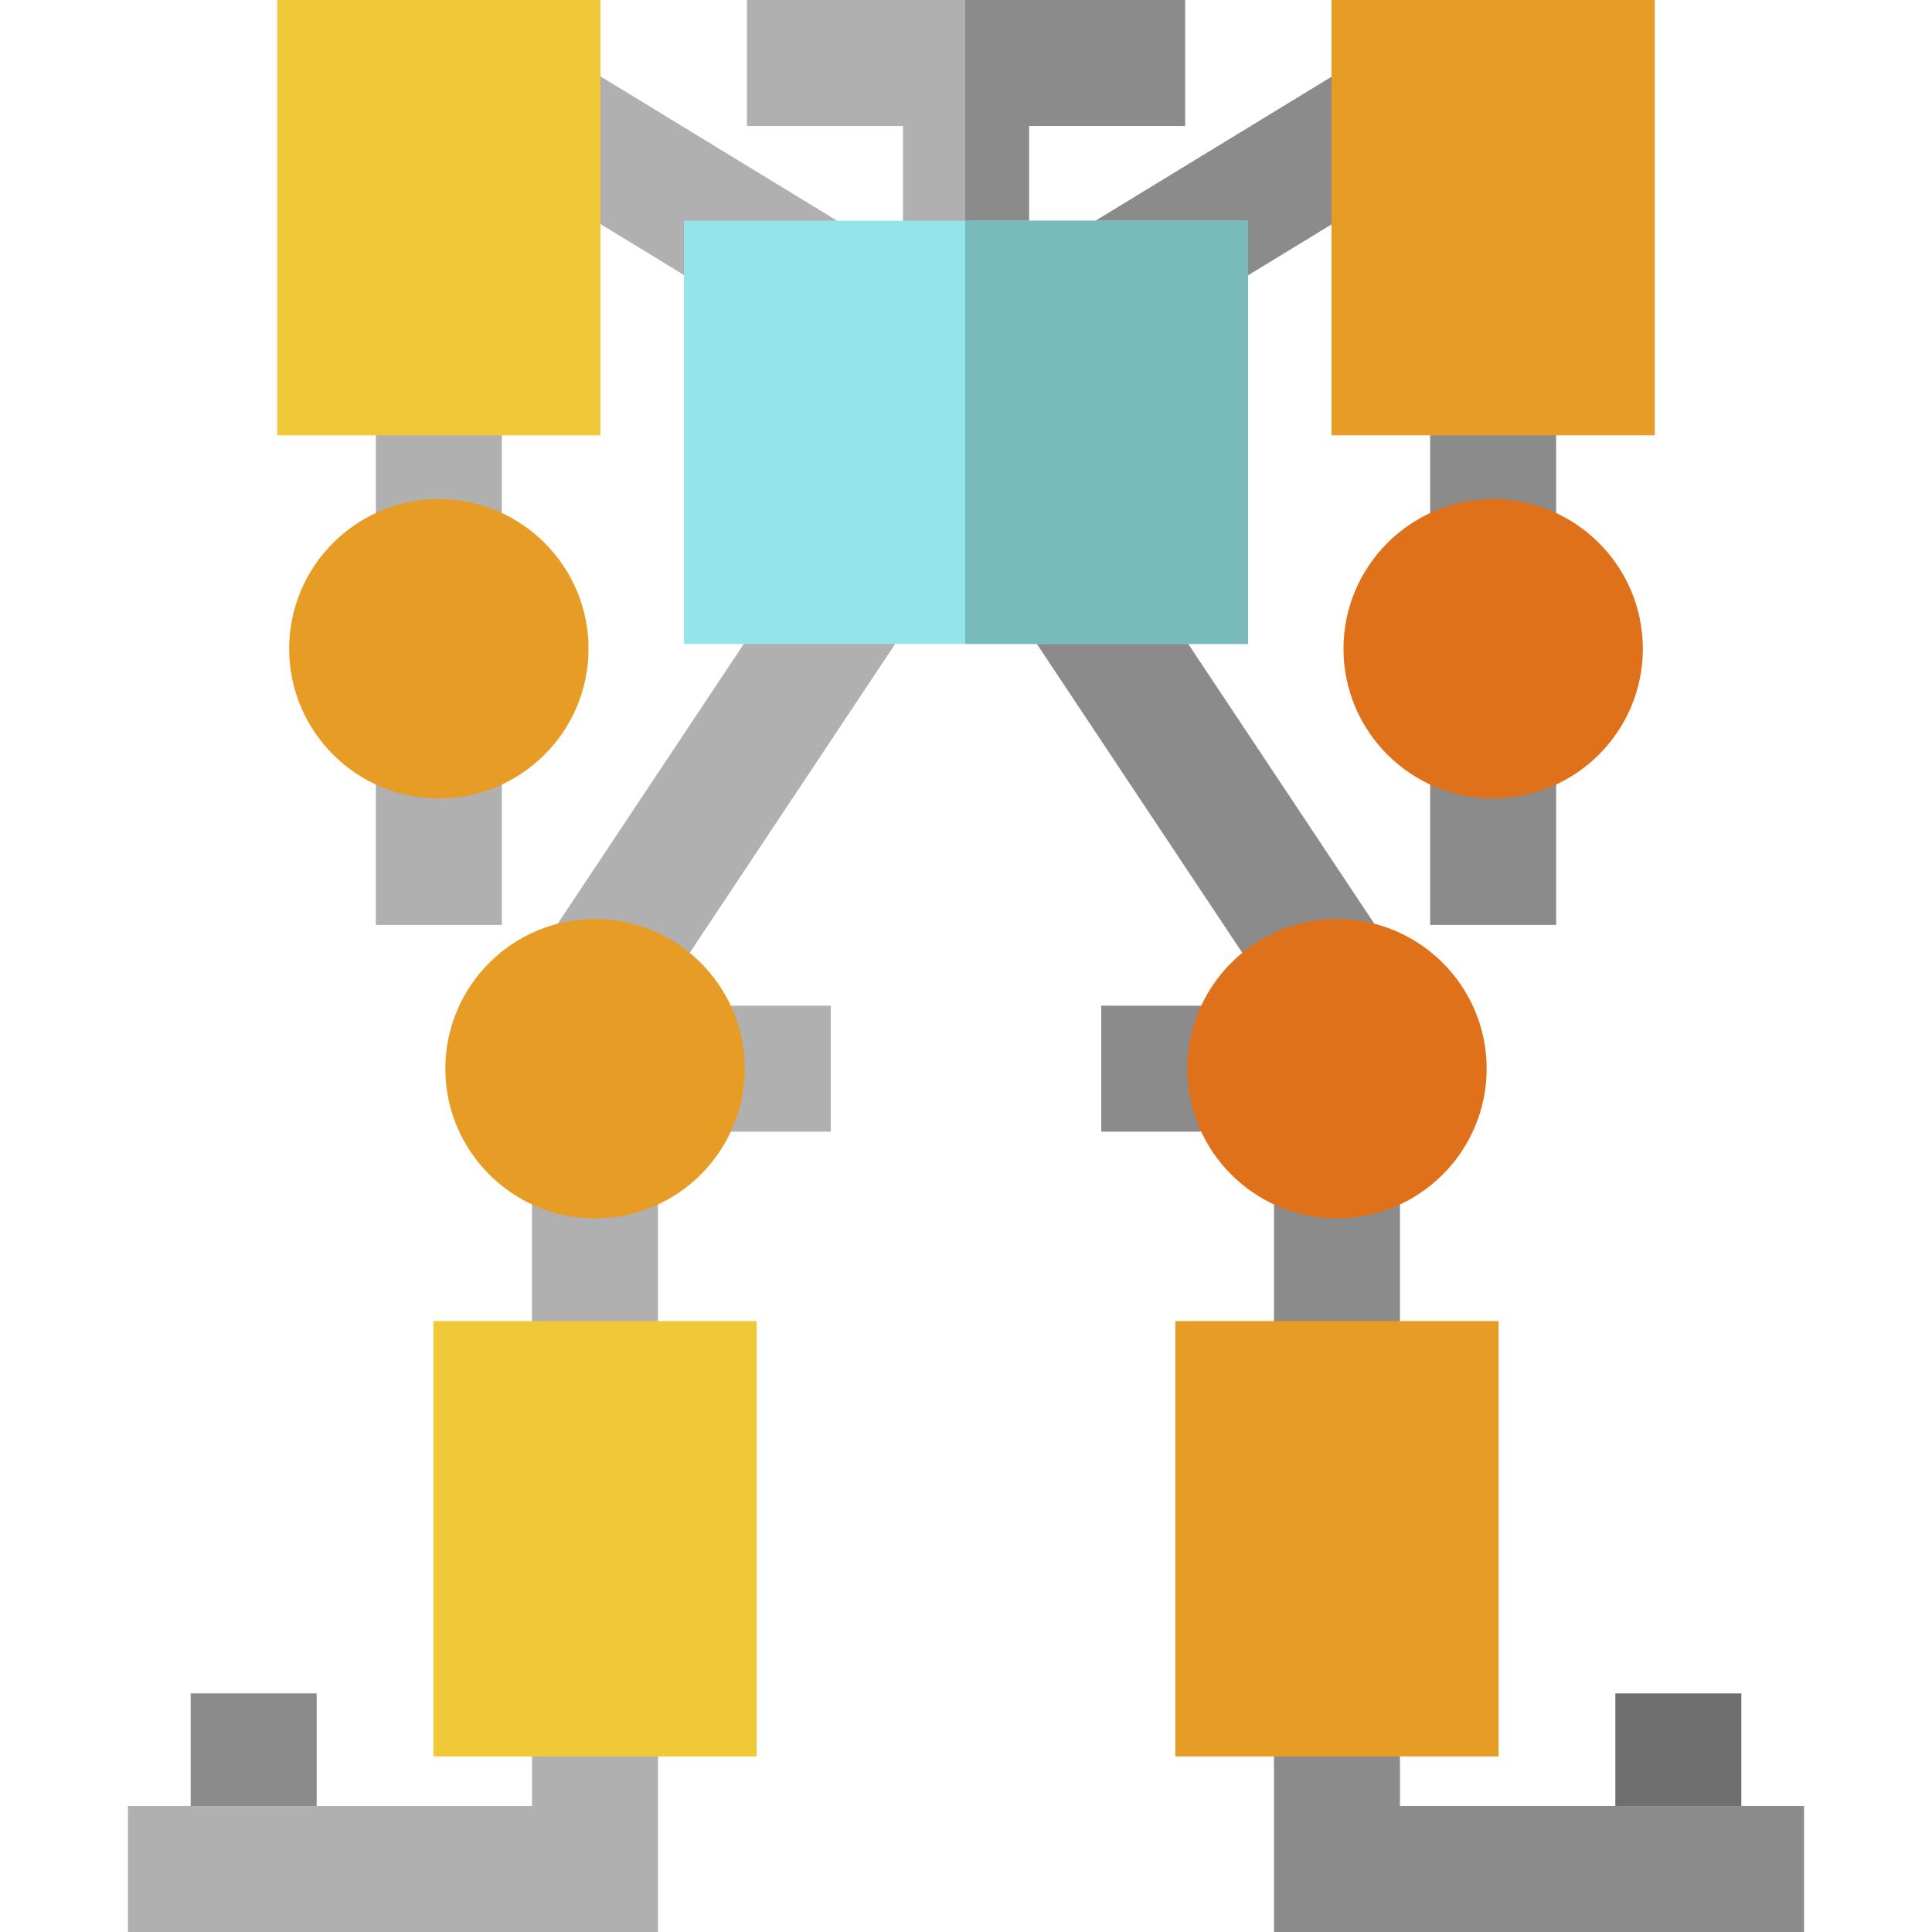 <?xml version="1.0" encoding="iso-8859-1"?>
<!-- Uploaded to: SVG Repo, www.svgrepo.com, Generator: SVG Repo Mixer Tools -->
<svg version="1.1" id="Layer_1" xmlns="http://www.w3.org/2000/svg" xmlns:xlink="http://www.w3.org/1999/xlink" 
	 viewBox="0 0 512 512" xml:space="preserve">
<rect x="428.077" y="448.768" style="fill:#6F6F6F;" width="33.391" height="46.535"/>
<g>
	
		<rect x="288.447" y="35.702" transform="matrix(0.854 -0.521 0.521 0.854 21.347 180.747)" style="fill:#8B8B8B;" width="87.522" height="33.393"/>
	<rect x="379.002" y="98.671" style="fill:#8B8B8B;" width="33.391" height="50.287"/>
	<rect x="379.002" y="194.827" style="fill:#8B8B8B;" width="33.391" height="50.287"/>
	<polygon style="fill:#8B8B8B;" points="337.616,512 478.091,512 478.091,478.609 371.007,478.609 371.007,448.769 337.616,448.769 
			"/>
	<rect x="291.84" y="266.518" style="fill:#8B8B8B;" width="39.502" height="33.391"/>
	<rect x="337.619" y="306.187" style="fill:#8B8B8B;" width="33.391" height="60.605"/>
	
		<rect x="302.257" y="143.262" transform="matrix(0.833 -0.554 0.554 0.833 -61.309 211.335)" style="fill:#8B8B8B;" width="33.391" height="127.657"/>
	<rect x="50.532" y="448.768" style="fill:#8B8B8B;" width="33.391" height="46.535"/>
</g>
<g>
	
		<rect x="136.034" y="35.699" transform="matrix(-0.854 -0.521 0.521 -0.854 305.965 190.787)" style="fill:#B0B0B0;" width="87.522" height="33.393"/>
	<rect x="99.606" y="98.671" style="fill:#B0B0B0;" width="33.391" height="50.287"/>
	<rect x="99.606" y="194.827" style="fill:#B0B0B0;" width="33.391" height="50.287"/>
	<polygon style="fill:#B0B0B0;" points="174.384,512 33.909,512 33.909,478.609 140.993,478.609 140.993,448.769 174.384,448.769 	
		"/>
	<rect x="239.304" y="16.696" style="fill:#B0B0B0;" width="33.391" height="58.49"/>
</g>
<rect x="255.8" y="16.696" style="fill:#8B8B8B;" width="16.894" height="58.49"/>
<rect x="197.955" style="fill:#B0B0B0;" width="116.09" height="33.391"/>
<rect x="255.8" style="fill:#8B8B8B;" width="58.246" height="33.391"/>
<g>
	<rect x="180.658" y="266.518" style="fill:#B0B0B0;" width="39.502" height="33.391"/>
	<rect x="140.989" y="306.187" style="fill:#B0B0B0;" width="33.391" height="60.605"/>
	
		<rect x="176.356" y="143.274" transform="matrix(-0.833 -0.554 0.554 -0.833 239.071 486.464)" style="fill:#B0B0B0;" width="33.391" height="127.657"/>
</g>
<path style="fill:#92E5EA;" d="M330.742,170.656H181.258V58.495h149.484V170.656z"/>
<path style="fill:#79BBBC;" d="M330.742,170.656h-74.94V58.495h74.94V170.656z"/>
<g>
	<path style="fill:#F0C838;" d="M200.516,465.465h-85.656V350.096h85.656V465.465z"/>
	<path style="fill:#F0C838;" d="M159.126,115.369H73.47V0h85.656V115.369z"/>
</g>
<g>
	<path style="fill:#E79C25;" d="M116.299,211.602c-21.874,0-39.669-17.795-39.669-39.669s17.795-39.67,39.669-39.67
		s39.669,17.795,39.669,39.67C155.967,193.806,138.172,211.602,116.299,211.602z"/>
	<path style="fill:#E79C25;" d="M157.688,322.883c-21.874,0-39.669-17.795-39.669-39.669s17.795-39.669,39.669-39.669
		s39.669,17.795,39.669,39.669S179.562,322.883,157.688,322.883z"/>
	<path style="fill:#E79C25;" d="M311.484,350.096h85.656v115.369h-85.656V350.096z"/>
	<path style="fill:#E79C25;" d="M352.874,0h85.656v115.369h-85.656V0z"/>
</g>
<g>
	<path style="fill:#E0711B;" d="M356.033,171.934c0-21.874,17.795-39.67,39.669-39.67s39.669,17.795,39.669,39.67
		c0,21.872-17.795,39.669-39.669,39.669S356.033,193.806,356.033,171.934z"/>
	<path style="fill:#E0711B;" d="M314.644,283.214c0-21.872,17.795-39.669,39.669-39.669s39.669,17.795,39.669,39.669
		s-17.795,39.669-39.669,39.669S314.644,305.087,314.644,283.214z"/>
</g>
</svg>